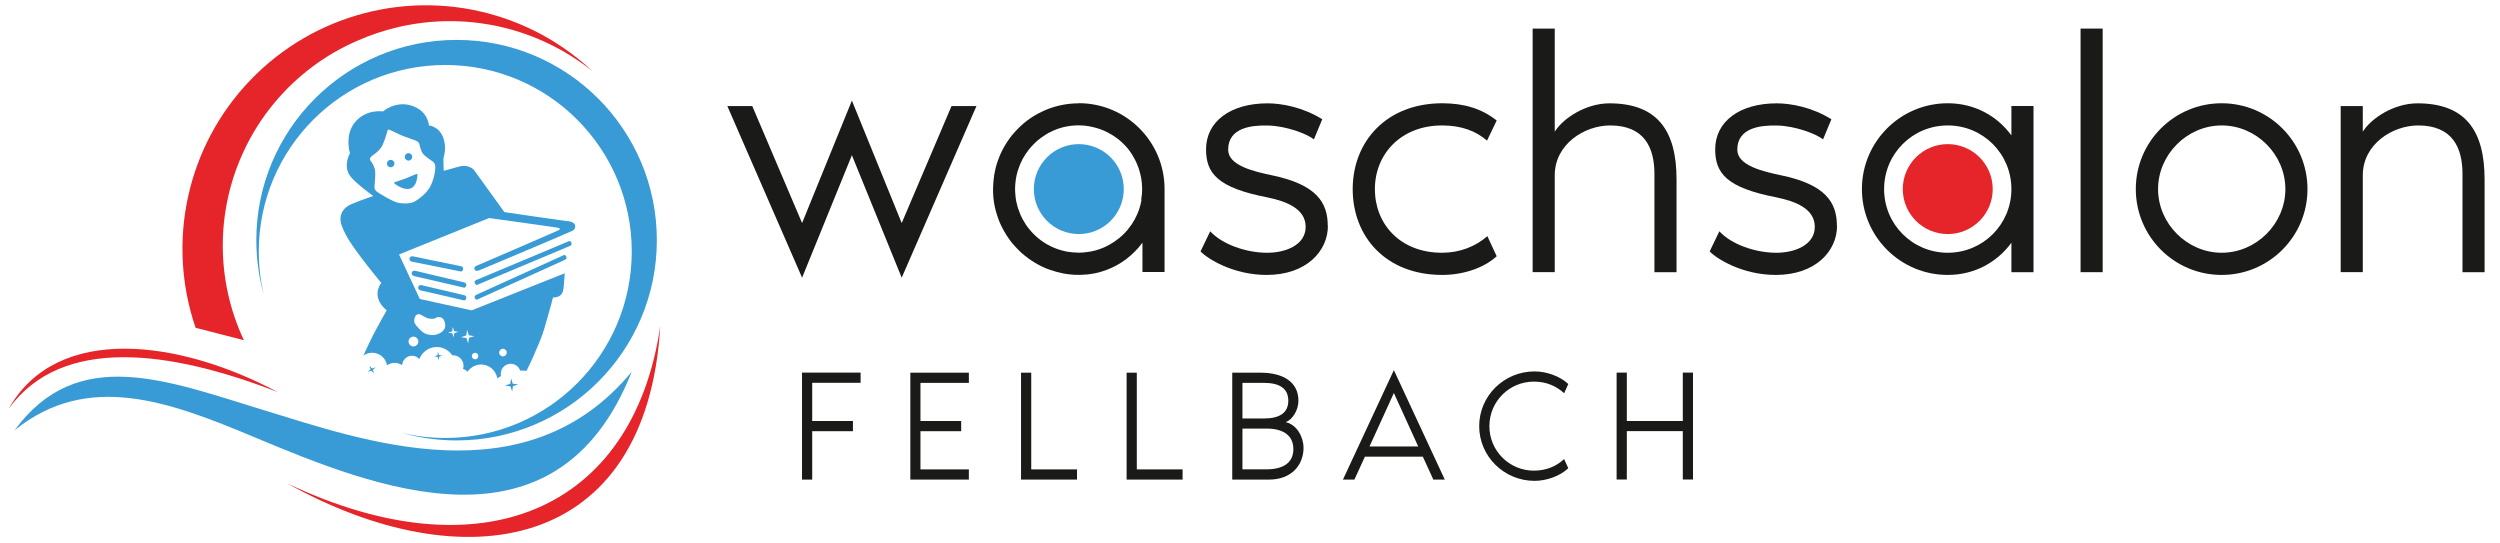 <?xml version="1.0" encoding="UTF-8"?> <svg xmlns="http://www.w3.org/2000/svg" id="a" data-name="Ebene 1" viewBox="0 0 335.81 73"><defs><style> .b { fill: #1a1a18; } .b, .c, .d, .e, .f { stroke-width: 0px; } .c, .d { fill-rule: evenodd; } .c, .e { fill: #e52529; } .d, .f { fill: #389bd6; } </style></defs><path class="b" d="M131.16,14.25l-10.04,23.05-6.69-16.45-6.69,16.45-10.04-23.05h3.35l6.69,15.71,6.69-16.45,6.69,16.45,6.69-15.71h3.35Z"></path><path class="b" d="M144.9,13.88c-1.39,0-2.73.25-3.96.7-.35.13-.7.27-1.03.44-1.18.56-2.25,1.32-3.15,2.24-.28.28-.56.59-.83.91-.51.65-.97,1.35-1.35,2.11-.18.38-.35.76-.49,1.15-.11.32-.23.65-.31.97-.04.2-.1.38-.13.58-.08.37-.15.75-.18,1.14-.01.14-.03.3-.04.44-.01.18-.03.37-.03.55-.01.1-.01.2-.01.3,0,.2,0,.39.01.59l.04.59c.03.2.06.41.08.62.06.37.13.72.23,1.08.1.37.21.72.34,1.08.06.17.13.34.2.52.08.17.15.34.24.51s.17.34.25.49c.27.49.56.96.9,1.41.18.25.39.49.61.73.21.24.44.46.66.69.23.23.46.44.72.63.55.45,1.14.84,1.76,1.18.21.11.42.23.63.32.3.14.61.27.93.38.61.21,1.22.38,1.87.51.32.06.65.1.97.13.15.01.32.03.48.04.2.01.39.01.59.01.3,0,.59-.01.89-.04.15,0,.31-.01.46-.04.42-.04.84-.13,1.27-.23.38-.1.73-.21,1.08-.34,1.98-.72,3.63-2.03,4.86-3.67v3.94h2.97v-11.15c0-6.36-5.15-11.53-11.53-11.53ZM153.33,26.81c-.01.14-.04.27-.07.39-.03.18-.08.37-.14.55-.03.14-.08.3-.13.44-.14.39-.31.79-.51,1.15-.04.11-.1.21-.17.3-.2.38-.45.73-.73,1.07-.07.11-.15.23-.27.32-.11.15-.24.3-.38.41-.13.14-.27.27-.41.38-.1.1-.2.18-.31.25-.34.28-.69.53-1.07.73-.13.08-.27.15-.41.23-.13.07-.25.13-.38.18-.2.08-.39.17-.61.24-.14.06-.3.1-.44.14-.1.03-.18.06-.28.08-.15.04-.3.07-.45.1-.14.03-.3.06-.44.07-.15.03-.31.04-.46.06-.25.03-.52.04-.79.04-.53,0-1.07-.06-1.58-.14-.13-.03-.24-.06-.35-.08-.8-.18-1.56-.48-2.25-.87-.21-.11-.41-.24-.59-.37h-.01c-.45-.3-.87-.65-1.25-1.04-.2-.2-.39-.39-.55-.61-.37-.42-.66-.89-.93-1.37-.23-.42-.42-.86-.56-1.32-.06-.11-.08-.21-.11-.32-.04-.11-.07-.23-.08-.34-.06-.17-.1-.35-.13-.53-.03-.17-.06-.32-.07-.49-.01-.1-.03-.21-.03-.32-.03-.24-.04-.49-.04-.73,0-.27.01-.54.04-.8.03-.31.07-.61.13-.9.04-.2.08-.41.15-.61.03-.14.07-.28.13-.42.13-.41.3-.8.49-1.17.07-.15.15-.31.25-.45.14-.27.31-.51.51-.75.08-.15.21-.3.34-.44.13-.15.27-.32.42-.46.14-.15.3-.31.46-.44.13-.13.25-.23.39-.32.07-.07.14-.13.23-.17.13-.1.25-.2.39-.27.11-.08.24-.17.37-.23.08-.07.18-.13.3-.17.37-.2.76-.37,1.15-.51.14-.04.3-.1.44-.13.18-.06.37-.11.55-.14.13-.03.25-.06.39-.07.15-.04.3-.06.45-.07.06-.01.11-.01.18-.01.25-.03.51-.04.77-.04.49,0,.99.04,1.46.13.15.03.31.06.46.1.68.15,1.34.39,1.94.7.13.06.25.13.38.21.18.1.37.2.53.32.46.3.89.65,1.27,1.04.39.38.75.8,1.04,1.27.13.17.23.35.32.53.08.13.15.25.21.38.31.61.55,1.27.7,1.94.04.15.07.31.1.46.08.48.13.97.13,1.46s-.04.94-.13,1.41Z"></path><path class="b" d="M178.37,30.33c0,3.39-2.88,6.6-8.23,6.6-4.51,0-7.95-2.18-8.88-3.16l1.3-2.7c1.63,1.77,4.79,2.84,7.48,2.88,2.6.05,5.34-1.02,5.34-3.48s-2.65-3.44-5.11-3.95c-6.74-1.3-8.27-3.25-8.27-6.46,0-3.72,3.25-6.18,8.27-6.18,1.86,0,4.74.51,7.34,2.14l-1.12,2.7c-.93-.74-3.72-1.81-6.18-1.86-2.09-.05-5.34.23-5.34,3.25,0,2.14,3.49,2.93,5.9,3.44,6,1.25,7.48,3.67,7.48,6.79Z"></path><path class="b" d="M201.04,34.42c-1.77,1.63-4.6,2.51-7.3,2.51-7.62,0-12.04-5.16-12.04-11.53s4.51-11.53,12.04-11.53c2.93,0,5.34.74,7.3,2.32l-1.3,2.7c-1.49-1.3-3.44-2.04-6.04-2.04-5.53,0-9.02,3.86-9.02,8.55s3.39,8.55,9.02,8.55c2.37,0,4.51-.84,6.09-2.23l1.25,2.7Z"></path><path class="b" d="M225.2,24.1v12.46h-2.97v-13.2c0-3.58-1.39-6.51-5.95-6.51-3.44,0-7.44,2.51-7.44,6.69v13.01h-2.97V3.84h2.97v13.85c1.16-1.86,4.23-3.81,7.34-3.81,6.41,0,9.02,3.62,9.02,10.22Z"></path><path class="b" d="M246.76,30.33c0,3.39-2.88,6.6-8.23,6.6-4.51,0-7.95-2.18-8.88-3.16l1.3-2.7c1.63,1.77,4.79,2.84,7.48,2.88,2.6.05,5.34-1.02,5.34-3.48s-2.65-3.44-5.11-3.95c-6.74-1.3-8.27-3.25-8.27-6.46,0-3.72,3.25-6.18,8.27-6.18,1.86,0,4.74.51,7.34,2.14l-1.12,2.7c-.93-.74-3.72-1.81-6.18-1.86-2.09-.05-5.34.23-5.34,3.25,0,2.14,3.49,2.93,5.9,3.44,6,1.25,7.48,3.67,7.48,6.79Z"></path><path class="b" d="M273.15,14.25v22.31h-2.97v-3.95c-1.91,2.6-4.93,4.32-8.55,4.32-6.37,0-11.53-5.16-11.53-11.53s5.16-11.53,11.53-11.53c3.63,0,6.65,1.72,8.55,4.32v-3.95h2.97ZM270.18,25.4c0-4.74-3.81-8.55-8.55-8.55s-8.55,3.81-8.55,8.55,3.81,8.55,8.55,8.55,8.55-3.81,8.55-8.55Z"></path><path class="b" d="M282.44,3.84v32.72h-2.97V3.84h2.97Z"></path><path class="b" d="M309.95,25.4c0,6.37-5.16,11.53-11.53,11.53s-11.53-5.16-11.53-11.53,5.16-11.53,11.53-11.53,11.53,5.16,11.53,11.53ZM306.98,25.4c0-4.65-3.9-8.55-8.55-8.55s-8.55,3.9-8.55,8.55,3.9,8.55,8.55,8.55,8.55-3.9,8.55-8.55Z"></path><path class="b" d="M333.74,24.1v12.46h-2.97v-13.2c0-3.58-1.39-6.51-5.95-6.51-3.44,0-7.44,2.51-7.44,6.69v13.01h-2.97V14.25h2.97v3.44c1.16-1.86,4.23-3.81,7.34-3.81,6.41,0,9.02,3.62,9.02,10.22Z"></path><g><path class="b" d="M107.74,50.05h7.86v1.37h-6.5v5.13h5.47v1.37h-5.47v6.5h-1.37v-14.36Z"></path><path class="b" d="M123.64,51.42v5.13h5.47v1.37h-5.47v5.13h6.5v1.37h-7.86v-14.36h7.86v1.37h-6.5Z"></path><path class="b" d="M144.67,63.05v1.37h-7.52v-14.36h1.37v12.99h6.15Z"></path><path class="b" d="M158.85,63.05v1.37h-7.52v-14.36h1.37v12.99h6.15Z"></path><path class="b" d="M175.1,60.1c0,2.48-1.73,4.32-4.62,4.32h-4.96v-14.36h3.78c3.1,0,5.11,1.28,5.11,3.76,0,1.26-.77,2.52-1.71,2.89,1.47.3,2.39,1.97,2.39,3.4ZM166.89,56.21h2.91c2.07,0,3.25-.75,3.25-2.39s-1.18-2.39-3.25-2.39h-2.91v4.79ZM173.73,60.33c0-1.88-1.41-2.76-3.59-2.76h-3.25v5.47h3.25c2.18,0,3.59-.85,3.59-2.71Z"></path><path class="b" d="M191.12,61.34h-7.78l-1.41,3.08h-1.54l6.84-14.7,6.84,14.7h-1.54l-1.41-3.08ZM190.5,59.97l-3.27-7.18-3.27,7.18h6.54Z"></path><path class="b" d="M210.1,61.66l.56,1.24c-1.18,1.09-2.97,1.69-4.53,1.69-4.1,0-7.44-3.29-7.44-7.35s3.33-7.35,7.44-7.35c1.56,0,3.36.6,4.53,1.69l-.56,1.24c-1.07-.98-2.41-1.56-4.06-1.56-3.31,0-5.98,2.67-5.98,5.98s2.67,5.98,5.98,5.98c1.65,0,3.01-.58,4.06-1.56Z"></path><path class="b" d="M227.41,50.05v14.36h-1.37v-6.5h-7.52v6.5h-1.37v-14.36h1.37v6.5h7.52v-6.5h1.37Z"></path></g><path class="b" d="M145.74,36.06c.43.15.86.27,1.31.36-.45-.08-.89-.2-1.31-.36Z"></path><circle class="f" cx="144.91" cy="25.4" r="6.04"></circle><circle class="e" cx="261.63" cy="25.4" r="6.04"></circle><g><path class="c" d="M1.18,54.88c6.57-11.58,23.17-9.13,36.11-2.22-14.36-5.58-28.94-7.63-36.11,2.22h0Z"></path><path class="d" d="M61.33,59.16c-2.57,0-5.06-.36-7.41-1.03,1.89.46,3.86.7,5.89.7,13.83,0,25.05-11.21,25.05-25.05s-11.21-25.05-25.05-25.05-25.05,11.21-25.05,25.05c0,2.03.24,4,.7,5.89-.67-2.35-1.03-4.84-1.03-7.41,0-14.86,12.04-26.9,26.9-26.9s26.9,12.04,26.9,26.9-12.04,26.9-26.9,26.9h0Z"></path><path class="d" d="M84.86,49.93c-10.11,25.59-34.61,15.52-50.7,8.79-11.35-4.75-22.31-8.89-32.19-.94,8.46-11.55,20.51-6.63,33.36-2.72,13.25,4.03,35.28,12.12,49.53-5.13h0Z"></path><path class="c" d="M38.56,64.92c23.68,13.23,48.33,9.37,50.13-21.12-3.64,24.86-24.16,33.49-50.13,21.12h0Z"></path><path class="c" d="M26.28,44.03c4.32,1.12,6.48,1.67,6.48,1.67-3.8-8.1-3.73-17.33-.1-25.22h0s.02-.05.03-.07c1.08-2.34,2.47-4.56,4.17-6.6,3.08-3.7,6.93-6.53,11.19-8.36,1.74-.77,3.56-1.37,5.44-1.81,9.15-2.13,18.78.06,26.11,5.94-3.62-3.4-8.03-6-12.96-7.48-11.75-3.54-24.48-.2-32.99,8.64-8.51,8.84-11.35,21.69-7.37,33.3h0Z"></path><g><path class="d" d="M76.28,29.72c-1.37-.17-8.53-1.23-8.53-1.23,0,0-3.68-5.11-4.02-5.57-.33-.46-1.12-.8-2.01-.56-.88.24-1.6.45-1.84.51-.23.06-.3.15-.29-.16.01-.31-.03-.8-.03-1.26s.31-.94.19-2.03c-.27-2.44-2.14-2.57-2.14-2.57,0,0-.06-1.89-2.26-2.64s-3.91.76-3.91.76c0,0-2.24-.38-3.76,1.45-1.44,1.76-.67,4.16-.67,4.16,0,0-.92,1.58-.06,2.94.62.97,3.19,2.81,3.19,2.81,0,0-1.87.62-2.98,1.11-1.13.49-1.8,1.57-1.2,3.03.59,1.46,1.36,2.54,2.6,4.19,1.25,1.64,2.66,3.36,2.66,3.36,0,0-.67.75-.48,1.83.19,1.08,1.2,1.83,1.2,1.83,0,0-1.12,1.98-1.8,3.28-.47.93-1.04,2.16-1.33,2.81.29-.21.63-.35,1.02-.38.79-.06,1.5.33,1.89.96l.07-.04-.06.06c.12.21.21.44.25.69.26-.17.56-.28.88-.31.4-.03.79.07,1.11.27h.05c.05-.65.56-1.17,1.21-1.23.44-.04.84.14,1.1.45.33-.88,1.14-1.54,2.14-1.62.94-.08,1.79.38,2.28,1.11.77-.06,1.44.51,1.51,1.28.01.19,0,.37-.06.54.23.08.44.21.61.38.36-.53.95-.9,1.64-.96,1.16-.09,2.18.73,2.35,1.87.15-.13.32-.24.5-.33-.02-.07-.03-.13-.03-.2-.06-.74.49-1.38,1.23-1.44.62-.05,1.18.34,1.37.9h.06c.27,0,.53.02.79.05.43-.85.88-1.8,1.24-2.7,0,0,.78-1.67,1.17-3.04.4-1.37.76-2.65.89-3.12.12-.47.26-1.01.26-1.01,0,0,.23.06.65-.09.43-.15.68-.48.76-1.12.09-.64.16-2.03.16-2.03l-12.49,4.98-6.97-1.53-2.79-5.98,12.1-4.89s8.75,1.21,9.14,1.28c.38.08.5.22.17.37-.32.15-10.59,4.6-11,4.76-.49.19-.35.9.34.62.82-.33,12.18-5.12,12.58-5.34.4-.21.71-1.11-.66-1.28ZM67.52,46.85c.28-.02.53.19.55.47.02.28-.19.53-.47.55-.28.02-.53-.19-.55-.47-.02-.28.19-.53.47-.55ZM64.25,47.79c.02.24-.16.45-.4.47-.24.02-.45-.16-.47-.4-.02-.24.16-.45.4-.47.24-.02.45.16.47.4ZM62.63,45.06l.11-.74.23.72.74.11-.72.23-.11.74-.23-.72-.74-.11.72-.23ZM60.74,44.5l.08-.58.18.56.58.09-.56.18-.08.58-.18-.56-.58-.08.56-.18ZM55.82,42.44c.11-.22.47-.3.66-.19.19.12.36.2.68.38s.71.2,1.01.19c.3-.01.48-.2.64-.24.15-.04.52.03.73.27.2.24.37.84.2,1.24-.17.4-.59.7-1.12.85-.54.15-1.24.03-1.64-.2s-1.01-.9-1.23-1.24c-.22-.34-.08-.78.06-1.07ZM55.48,45.22c.36-.03.68.24.71.6.03.36-.24.68-.6.71-.36.03-.68-.24-.71-.6-.03-.36.24-.68.6-.71ZM57.62,25.33c-.45.72-1.34,1.4-1.89,1.72-.56.33-1.56.34-2.29.18-.73-.16-2.52-1.27-2.79-1.46-.26-.19-.35-.4-.35-.67s.16-1.56.09-2.13c-.08-.58-.4-1.14-.61-1.37-.21-.24-.03-.51.25-.71.29-.2,1.06-.72,1.39-1.47s.65-1.94.65-1.94c.03-.12.23-.05.36,0,.14.05.73.35,1.31.62.58.27,1.64.59,2.03.75.39.15.51.32.57.52.05.2.12.6.33,1.05.22.45.87.86,1.21,1.1.34.23.59.37.59.94,0,.82-.33,2.07-.83,2.87Z"></path><polygon class="d" points="49.97 49.49 49.63 49.11 49.78 49.6 49.4 49.94 49.89 49.8 50.23 50.17 50.08 49.68 50.46 49.34 49.97 49.49"></polygon><polygon class="d" points="58.83 47.25 58.77 47.72 58.32 47.86 58.78 47.93 58.92 48.38 58.99 47.91 59.44 47.77 58.97 47.7 58.83 47.25"></polygon><polygon class="d" points="68.65 50.82 68.54 51.56 67.82 51.79 68.57 51.9 68.79 52.59 68.8 52.59 68.9 51.87 69.62 51.64 68.87 51.54 68.65 50.82"></polygon><path class="d" d="M76.43,32.39l-12.33,5.17c-.22.07-.35.16-.35.35s.17.41.35.35l12.33-5.17c.2-.06.35-.16.35-.35s-.17-.42-.35-.35Z"></path><path class="d" d="M62.22,36.1c0-.2-.12-.32-.35-.35l-6.42-1.32c-.34-.04-.45.17-.45.37s.16.29.35.35l6.51,1.31c.18.06.35-.16.35-.35Z"></path><path class="d" d="M62.29,37.92l-6.54-1.55c-.34-.04-.45.17-.45.37s.16.29.35.35l6.64,1.54c.18.06.35-.16.35-.35s-.12-.32-.35-.35Z"></path><path class="d" d="M56.62,38.29c-.34-.04-.45.17-.45.37s.16.29.35.35l5.77,1.33c.18.06.35-.16.35-.35s-.12-.32-.35-.35l-5.68-1.34Z"></path><path class="d" d="M75.75,34.26l-11.65,5.28c-.2.1-.35.16-.35.35s.18.42.35.35l11.65-5.28c.19-.09.35-.16.35-.35s-.18-.42-.35-.35Z"></path><path class="d" d="M52.48,21.47c-.28,0-.5.22-.5.5s.22.5.5.5.5-.22.5-.5-.22-.5-.5-.5Z"></path><path class="d" d="M54.87,21.57c.28,0,.5-.22.5-.5s-.22-.5-.5-.5-.5.22-.5.5.22.5.5.5Z"></path><path class="d" d="M55.87,23.39c-.16.06-1.05.45-1.44.6s-1.31.45-1.31.45c-.16.06-.31.1,0,.32.31.22,1.26.82,2.01.56.86-.3.92-1.55.94-1.76s-.04-.24-.2-.17Z"></path></g></g></svg> 